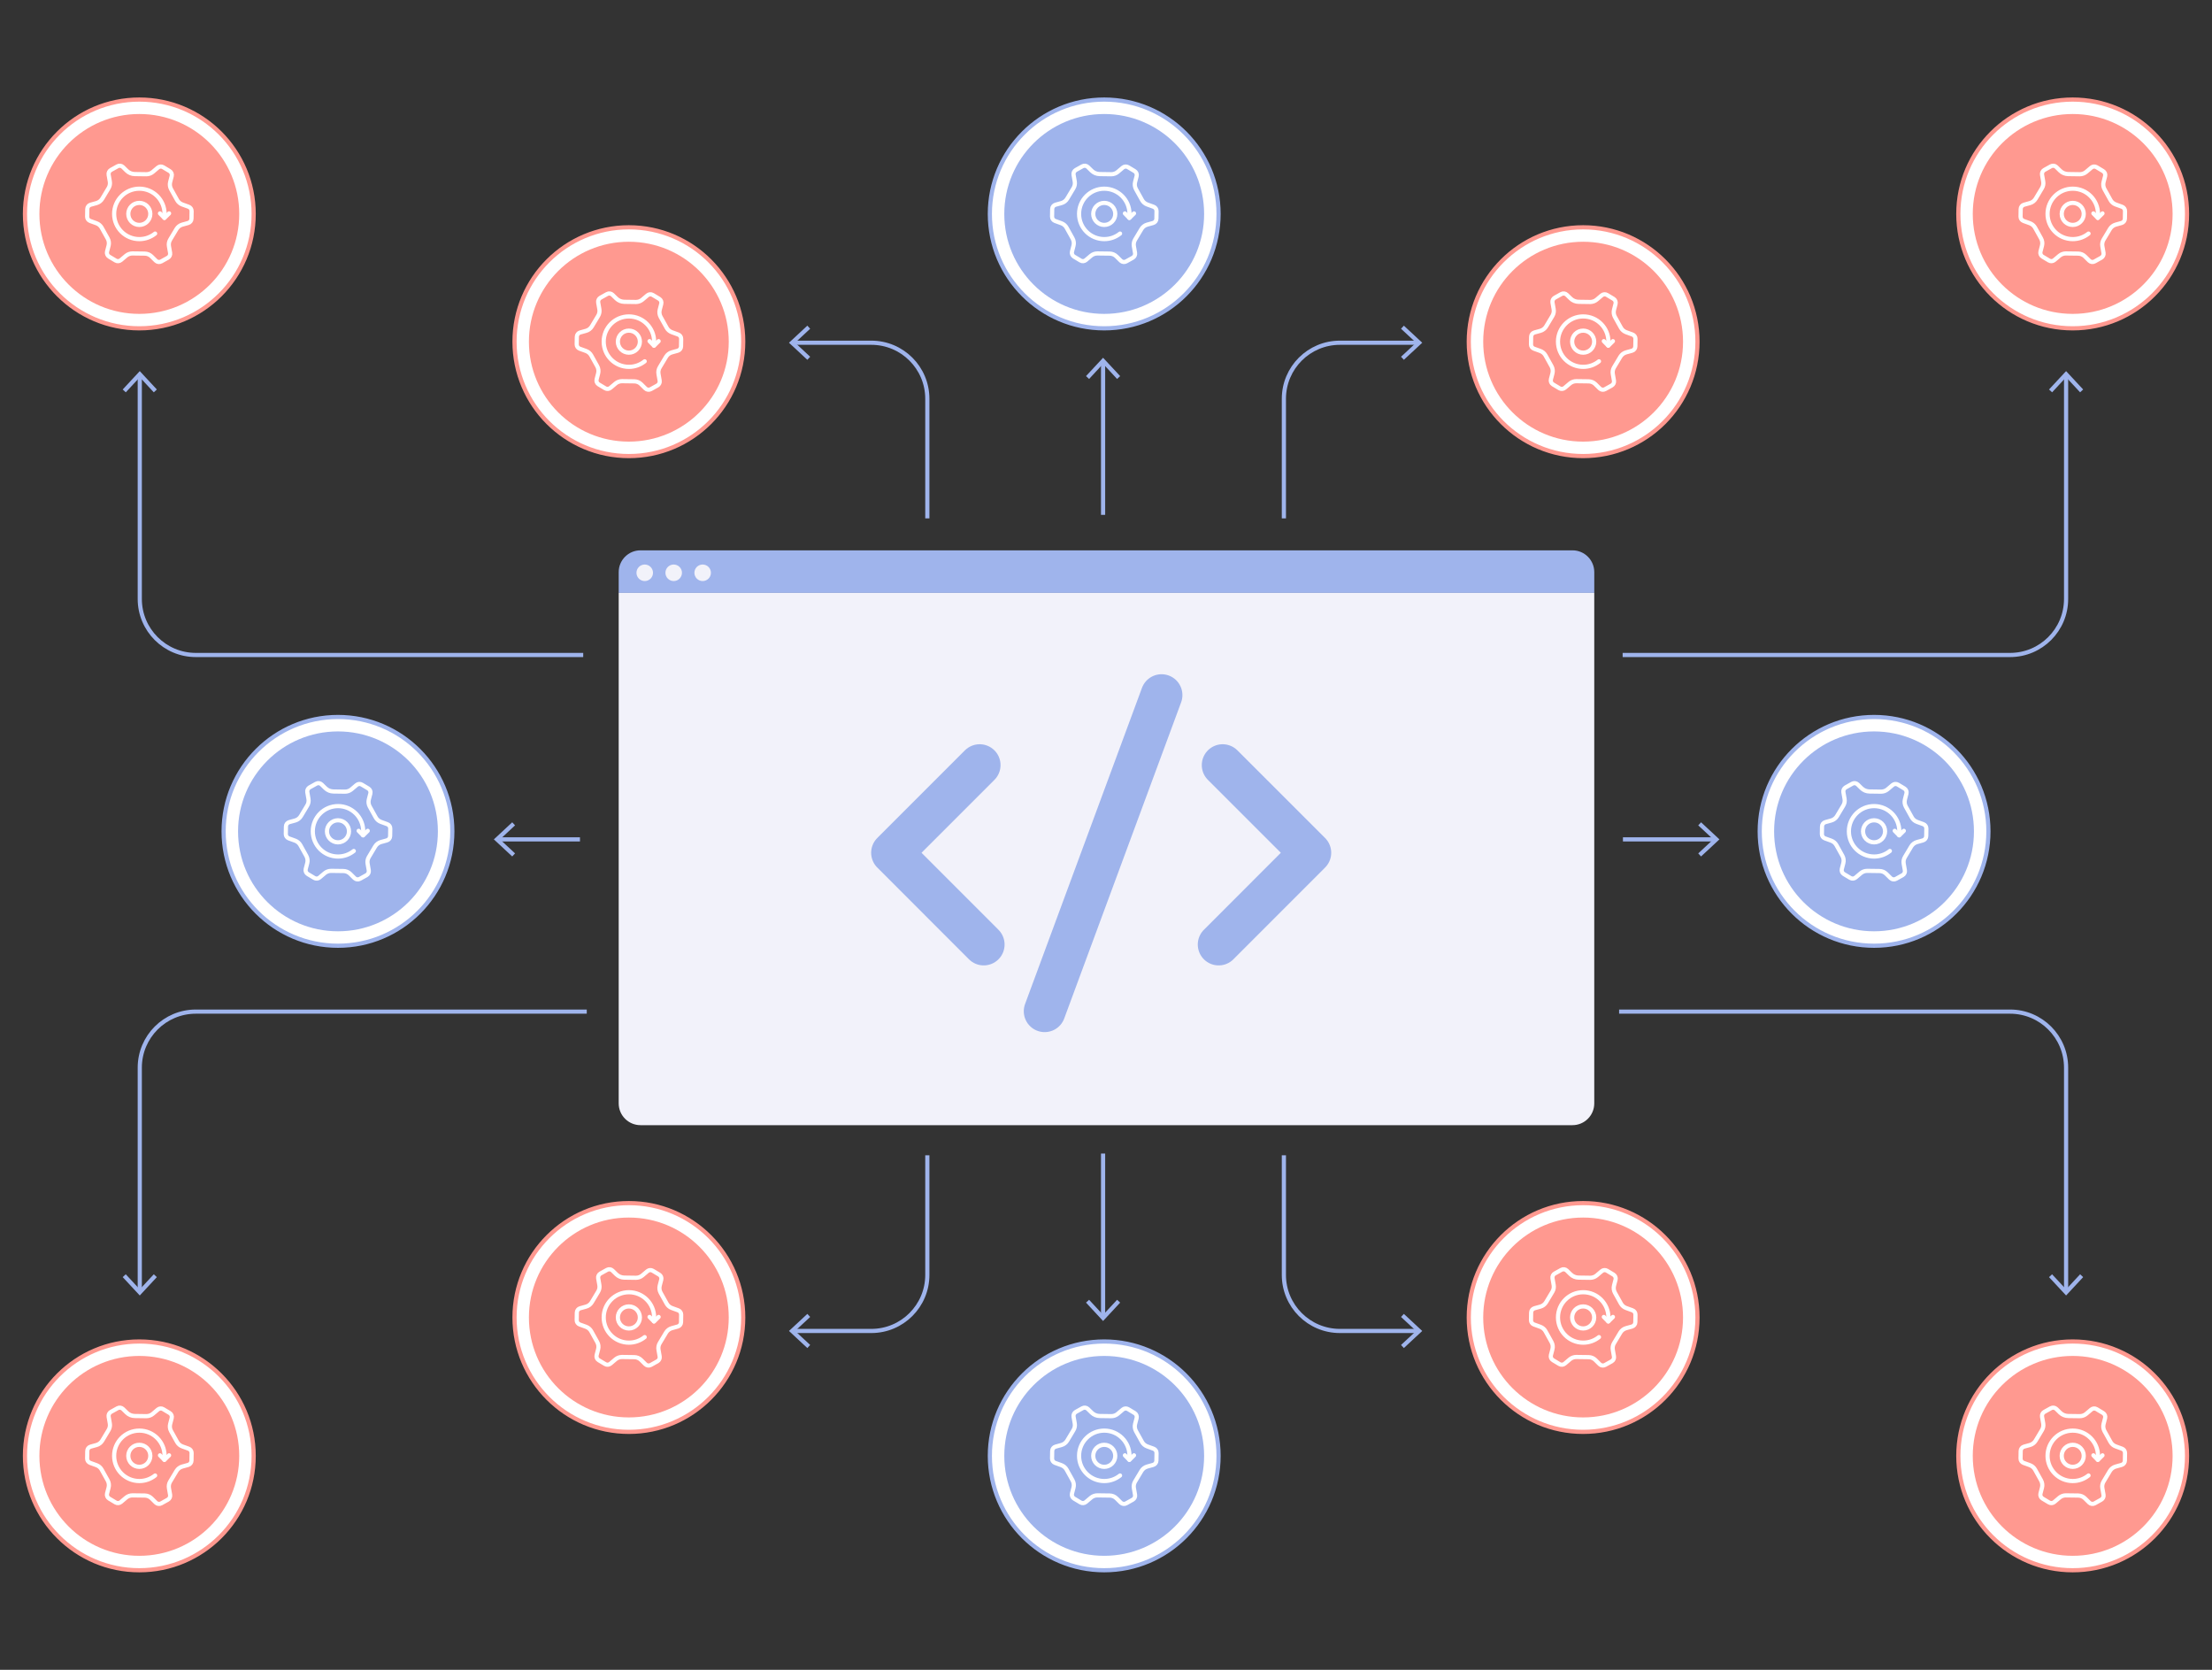 <?xml version="1.0" encoding="UTF-8"?>
<svg id="Layer_2" data-name="Layer 2" xmlns="http://www.w3.org/2000/svg" viewBox="0 0 530 400">
  <rect x="0" y="0" width="530" height="400" fill="#333333" stroke="none"/>
  <defs>
    <style>
      .cls-1, .cls-2, .cls-3, .cls-4 {
        stroke-width: 0px;
      }

      .cls-1, .cls-5, .cls-6, .cls-7, .cls-8 {
        fill: none;
      }

      .cls-2 {
        fill: #9fb4ec;
      }

      .cls-3 {
        fill: #ff9990;
      }

      .cls-5 {
        fill-rule: evenodd;
      }

      .cls-5, .cls-6, .cls-8 {
        stroke-linecap: round;
        stroke-linejoin: round;
      }

      .cls-5, .cls-7, .cls-9, .cls-8 {
        stroke: #9fb4ec;
      }

      .cls-5, .cls-8 {
        stroke-width: 10px;
      }

      .cls-6 {
        stroke: #fff;
      }

      .cls-7, .cls-9, .cls-10 {
        stroke-miterlimit: 10;
      }

      .cls-9, .cls-10 {
        fill: #fff;
      }

      .cls-10 {
        stroke: #ff9990;
      }

      .cls-4 {
        fill: #f2f2fa;
      }
    </style>
  </defs>
  <g id="Layer_1-2" data-name="Layer 1">
    <g>
      <g>
        <g>
          <path class="cls-2" d="M376.77,131.83h-223.31c-2.88,0-5.22,2.34-5.22,5.22v4.98h233.75v-4.98c0-2.88-2.34-5.22-5.22-5.22Z"/>
          <path class="cls-4" d="M148.24,264.31c0,2.88,2.34,5.22,5.22,5.22h223.31c2.88,0,5.22-2.34,5.22-5.22v-122.28h-233.75v122.28Z"/>
        </g>
        <g>
          <polyline class="cls-5" points="234.73 183.28 213.73 204.28 235.7 226.26"/>
          <polyline class="cls-5" points="292.95 183.28 313.96 204.28 291.99 226.26"/>
          <line class="cls-8" x1="278.31" y1="166.51" x2="250.3" y2="242.24"/>
        </g>
        <g>
          <g>
            <circle class="cls-9" cx="264.57" cy="51.25" r="27.4"/>
            <circle class="cls-2" cx="264.57" cy="51.25" r="23.94"/>
          </g>
          <g>
            <circle class="cls-6" cx="264.58" cy="51.24" r="2.64"/>
            <g>
              <path class="cls-6" d="M268.37,55.95c-1.04.83-2.35,1.33-3.78,1.33-3.34,0-6.04-2.7-6.04-6.04s2.7-6.04,6.04-6.04,6.04,2.7,6.04,6.04c0,.21-.01.41-.03.62"/>
              <g>
                <line class="cls-6" x1="269.53" y1="51.12" x2="270.57" y2="52.18"/>
                <line class="cls-6" x1="271.71" y1="51.12" x2="270.61" y2="52.21"/>
              </g>
            </g>
            <path class="cls-6" d="M261.39,61.27l-1.23,1.04c-.36.3-.86.34-1.26.1l-1.55-.93c-.42-.25-.62-.74-.5-1.21l.37-1.42c.15-.58.07-1.19-.22-1.72l-1.44-2.59c-.27-.49-.71-.86-1.24-1.06l-1.52-.55c-.44-.16-.73-.58-.72-1.04l.03-1.81c0-.48.33-.91.8-1.04l1.41-.39c.58-.16,1.07-.54,1.38-1.05l1.52-2.54c.29-.48.39-1.05.29-1.6l-.28-1.59c-.08-.46.14-.92.54-1.15l1.58-.88c.42-.24.95-.17,1.3.17l.91.89c.52.51,1.21.79,1.93.8l2.77.04c.56,0,1.11-.19,1.54-.55l1.23-1.04c.36-.3.86-.34,1.26-.1l1.55.93c.42.25.62.74.5,1.21l-.37,1.42c-.15.58-.07,1.19.22,1.72l1.44,2.59c.27.49.71.86,1.24,1.06l1.52.55c.44.16.73.58.72,1.04l-.03,1.81c0,.48-.33.91-.8,1.04l-1.41.39c-.58.16-1.07.54-1.38,1.05l-1.52,2.54c-.29.48-.39,1.05-.29,1.6l.28,1.59c.08.46-.14.92-.54,1.15l-1.58.88c-.42.24-.95.17-1.3-.17l-1.04-1.03c-.43-.42-1-.66-1.6-.67l-2.96-.04c-.56,0-1.11.19-1.54.55Z"/>
          </g>
        </g>
        <g>
          <g>
            <circle class="cls-10" cx="33.38" cy="51.25" r="27.4"/>
            <circle class="cls-3" cx="33.38" cy="51.25" r="23.94"/>
          </g>
          <g>
            <circle class="cls-6" cx="33.38" cy="51.24" r="2.64"/>
            <g>
              <path class="cls-6" d="M37.17,55.95c-1.04.83-2.35,1.33-3.78,1.33-3.34,0-6.04-2.7-6.04-6.04s2.7-6.04,6.04-6.04,6.04,2.7,6.04,6.04c0,.21-.01.41-.03.62"/>
              <g>
                <line class="cls-6" x1="38.33" y1="51.12" x2="39.37" y2="52.18"/>
                <line class="cls-6" x1="40.51" y1="51.12" x2="39.41" y2="52.21"/>
              </g>
            </g>
            <path class="cls-6" d="M30.19,61.27l-1.23,1.04c-.36.3-.86.34-1.26.1l-1.55-.93c-.42-.25-.62-.74-.5-1.21l.37-1.42c.15-.58.07-1.19-.22-1.72l-1.44-2.59c-.27-.49-.71-.86-1.24-1.06l-1.52-.55c-.44-.16-.73-.58-.72-1.04l.03-1.81c0-.48.33-.91.8-1.04l1.41-.39c.58-.16,1.07-.54,1.38-1.05l1.52-2.54c.29-.48.39-1.05.29-1.6l-.28-1.59c-.08-.46.14-.92.54-1.15l1.58-.88c.42-.24.95-.17,1.3.17l.91.89c.52.51,1.21.79,1.93.8l2.77.04c.56,0,1.11-.19,1.54-.55l1.23-1.04c.36-.3.86-.34,1.26-.1l1.55.93c.42.25.62.74.5,1.21l-.37,1.42c-.15.58-.07,1.19.22,1.72l1.44,2.59c.27.49.71.86,1.24,1.06l1.52.55c.44.16.73.58.72,1.04l-.03,1.81c0,.48-.33.91-.8,1.04l-1.41.39c-.58.16-1.07.54-1.38,1.05l-1.52,2.54c-.29.48-.39,1.05-.29,1.6l.28,1.59c.08.46-.14.92-.54,1.15l-1.58.88c-.42.24-.95.17-1.3-.17l-1.04-1.03c-.43-.42-1-.66-1.6-.67l-2.96-.04c-.56,0-1.11.19-1.54.55Z"/>
          </g>
        </g>
        <g>
          <g>
            <circle class="cls-10" cx="496.62" cy="51.25" r="27.4"/>
            <circle class="cls-3" cx="496.62" cy="51.25" r="23.94"/>
          </g>
          <g>
            <circle class="cls-6" cx="496.63" cy="51.24" r="2.64"/>
            <g>
              <path class="cls-6" d="M500.42,55.95c-1.04.83-2.35,1.33-3.78,1.33-3.34,0-6.04-2.7-6.04-6.04s2.7-6.04,6.04-6.04,6.04,2.7,6.04,6.04c0,.21-.01.41-.03.62"/>
              <g>
                <line class="cls-6" x1="501.58" y1="51.12" x2="502.62" y2="52.18"/>
                <line class="cls-6" x1="503.76" y1="51.12" x2="502.66" y2="52.21"/>
              </g>
            </g>
            <path class="cls-6" d="M493.44,61.27l-1.23,1.04c-.36.3-.86.34-1.26.1l-1.55-.93c-.42-.25-.62-.74-.5-1.21l.37-1.42c.15-.58.07-1.19-.22-1.72l-1.44-2.59c-.27-.49-.71-.86-1.24-1.06l-1.52-.55c-.44-.16-.73-.58-.72-1.04l.03-1.81c0-.48.33-.91.8-1.04l1.41-.39c.58-.16,1.07-.54,1.38-1.05l1.52-2.54c.29-.48.39-1.05.29-1.6l-.28-1.59c-.08-.46.14-.92.54-1.15l1.58-.88c.42-.24.95-.17,1.3.17l.91.89c.52.51,1.21.79,1.93.8l2.77.04c.56,0,1.11-.19,1.54-.55l1.23-1.04c.36-.3.86-.34,1.26-.1l1.55.93c.42.25.62.74.5,1.21l-.37,1.42c-.15.58-.07,1.19.22,1.72l1.44,2.59c.27.49.71.86,1.24,1.06l1.52.55c.44.16.73.58.72,1.04l-.03,1.81c0,.48-.33.91-.8,1.04l-1.41.39c-.58.16-1.07.54-1.38,1.05l-1.52,2.54c-.29.48-.39,1.05-.29,1.6l.28,1.59c.08.46-.14.92-.54,1.15l-1.58.88c-.42.24-.95.17-1.3-.17l-1.04-1.03c-.43-.42-1-.66-1.6-.67l-2.96-.04c-.56,0-1.11.19-1.54.55Z"/>
          </g>
        </g>
        <g>
          <g>
            <circle class="cls-10" cx="496.62" cy="348.75" r="27.4"/>
            <circle class="cls-3" cx="496.62" cy="348.75" r="23.94"/>
          </g>
          <g>
            <circle class="cls-6" cx="496.63" cy="348.74" r="2.64"/>
            <g>
              <path class="cls-6" d="M500.42,353.45c-1.04.83-2.35,1.33-3.78,1.33-3.34,0-6.04-2.7-6.04-6.04s2.7-6.04,6.04-6.04,6.04,2.7,6.04,6.04c0,.21-.01.41-.03.62"/>
              <g>
                <line class="cls-6" x1="501.58" y1="348.62" x2="502.62" y2="349.68"/>
                <line class="cls-6" x1="503.76" y1="348.62" x2="502.66" y2="349.71"/>
              </g>
            </g>
            <path class="cls-6" d="M493.44,358.77l-1.23,1.04c-.36.3-.86.34-1.26.1l-1.55-.93c-.42-.25-.62-.74-.5-1.21l.37-1.42c.15-.58.07-1.19-.22-1.72l-1.44-2.59c-.27-.49-.71-.86-1.24-1.06l-1.52-.55c-.44-.16-.73-.58-.72-1.04l.03-1.81c0-.48.33-.91.8-1.04l1.41-.39c.58-.16,1.07-.54,1.38-1.05l1.52-2.54c.29-.48.39-1.05.29-1.6l-.28-1.59c-.08-.46.14-.92.54-1.15l1.58-.88c.42-.24.95-.17,1.3.17l.91.89c.52.51,1.21.79,1.93.8l2.77.04c.56,0,1.11-.19,1.54-.55l1.23-1.04c.36-.3.86-.34,1.26-.1l1.55.93c.42.25.62.74.5,1.21l-.37,1.42c-.15.58-.07,1.19.22,1.72l1.44,2.59c.27.49.71.86,1.24,1.06l1.52.55c.44.16.73.58.72,1.04l-.03,1.81c0,.48-.33.91-.8,1.04l-1.41.39c-.58.16-1.07.54-1.38,1.05l-1.52,2.54c-.29.48-.39,1.05-.29,1.6l.28,1.59c.08.46-.14.92-.54,1.15l-1.58.88c-.42.24-.95.17-1.3-.17l-1.04-1.03c-.43-.42-1-.66-1.6-.67l-2.96-.04c-.56,0-1.11.19-1.54.55Z"/>
          </g>
        </g>
        <g>
          <g>
            <circle class="cls-10" cx="33.38" cy="348.75" r="27.4"/>
            <circle class="cls-3" cx="33.38" cy="348.75" r="23.94"/>
          </g>
          <g>
            <circle class="cls-6" cx="33.38" cy="348.74" r="2.64"/>
            <g>
              <path class="cls-6" d="M37.17,353.45c-1.04.83-2.35,1.33-3.78,1.33-3.34,0-6.04-2.7-6.04-6.04s2.7-6.04,6.04-6.04,6.04,2.7,6.04,6.04c0,.21-.01.41-.03.62"/>
              <g>
                <line class="cls-6" x1="38.33" y1="348.62" x2="39.37" y2="349.68"/>
                <line class="cls-6" x1="40.51" y1="348.62" x2="39.41" y2="349.71"/>
              </g>
            </g>
            <path class="cls-6" d="M30.19,358.77l-1.23,1.04c-.36.3-.86.34-1.26.1l-1.55-.93c-.42-.25-.62-.74-.5-1.21l.37-1.42c.15-.58.07-1.19-.22-1.72l-1.44-2.59c-.27-.49-.71-.86-1.24-1.06l-1.52-.55c-.44-.16-.73-.58-.72-1.04l.03-1.81c0-.48.33-.91.8-1.04l1.41-.39c.58-.16,1.07-.54,1.38-1.05l1.52-2.54c.29-.48.39-1.05.29-1.6l-.28-1.59c-.08-.46.14-.92.54-1.15l1.58-.88c.42-.24.95-.17,1.3.17l.91.89c.52.51,1.21.79,1.93.8l2.77.04c.56,0,1.11-.19,1.54-.55l1.23-1.04c.36-.3.86-.34,1.26-.1l1.55.93c.42.25.62.74.5,1.21l-.37,1.42c-.15.58-.07,1.19.22,1.72l1.44,2.59c.27.49.71.86,1.24,1.06l1.52.55c.44.16.73.58.72,1.04l-.03,1.81c0,.48-.33.91-.8,1.04l-1.41.39c-.58.16-1.07.54-1.38,1.05l-1.52,2.54c-.29.48-.39,1.05-.29,1.6l.28,1.59c.08.46-.14.92-.54,1.15l-1.58.88c-.42.24-.95.17-1.3-.17l-1.04-1.03c-.43-.42-1-.66-1.6-.67l-2.96-.04c-.56,0-1.11.19-1.54.55Z"/>
          </g>
        </g>
        <g>
          <g>
            <circle class="cls-10" cx="150.68" cy="81.85" r="27.4"/>
            <circle class="cls-3" cx="150.67" cy="81.85" r="23.94"/>
          </g>
          <g>
            <circle class="cls-6" cx="150.68" cy="81.84" r="2.64"/>
            <g>
              <path class="cls-6" d="M154.47,86.55c-1.04.83-2.35,1.33-3.78,1.33-3.34,0-6.04-2.7-6.04-6.04s2.7-6.04,6.04-6.04,6.04,2.7,6.04,6.04c0,.21-.01.41-.03.62"/>
              <g>
                <line class="cls-6" x1="155.63" y1="81.72" x2="156.67" y2="82.78"/>
                <line class="cls-6" x1="157.81" y1="81.72" x2="156.71" y2="82.81"/>
              </g>
            </g>
            <path class="cls-6" d="M147.49,91.87l-1.23,1.04c-.36.3-.86.34-1.26.1l-1.55-.93c-.42-.25-.62-.74-.5-1.21l.37-1.42c.15-.58.07-1.19-.22-1.72l-1.44-2.59c-.27-.49-.71-.86-1.24-1.06l-1.52-.55c-.44-.16-.73-.58-.72-1.04l.03-1.81c0-.48.33-.91.8-1.04l1.41-.39c.58-.16,1.07-.54,1.38-1.05l1.52-2.54c.29-.48.39-1.05.29-1.6l-.28-1.59c-.08-.46.14-.92.54-1.15l1.58-.88c.42-.24.95-.17,1.3.17l.91.89c.52.51,1.21.79,1.93.8l2.77.04c.56,0,1.11-.19,1.54-.55l1.23-1.04c.36-.3.86-.34,1.26-.1l1.55.93c.42.25.62.74.5,1.21l-.37,1.42c-.15.58-.07,1.19.22,1.72l1.44,2.59c.27.49.71.86,1.24,1.06l1.52.55c.44.16.73.58.72,1.04l-.03,1.81c0,.48-.33.91-.8,1.04l-1.41.39c-.58.16-1.07.54-1.38,1.05l-1.52,2.54c-.29.48-.39,1.05-.29,1.6l.28,1.59c.08.46-.14.92-.54,1.15l-1.58.88c-.42.24-.95.17-1.3-.17l-1.04-1.03c-.43-.42-1-.66-1.6-.67l-2.96-.04c-.56,0-1.11.19-1.54.55Z"/>
          </g>
        </g>
        <g>
          <g>
            <circle class="cls-9" cx="80.98" cy="199.15" r="27.4"/>
            <circle class="cls-2" cx="80.98" cy="199.15" r="23.94"/>
          </g>
          <g>
            <circle class="cls-6" cx="80.98" cy="199.14" r="2.64"/>
            <g>
              <path class="cls-6" d="M84.77,203.85c-1.04.83-2.35,1.33-3.78,1.33-3.34,0-6.04-2.7-6.04-6.04s2.7-6.04,6.04-6.04,6.04,2.7,6.04,6.04c0,.21-.01.41-.03.62"/>
              <g>
                <line class="cls-6" x1="85.93" y1="199.02" x2="86.97" y2="200.08"/>
                <line class="cls-6" x1="88.11" y1="199.02" x2="87.01" y2="200.11"/>
              </g>
            </g>
            <path class="cls-6" d="M77.79,209.17l-1.23,1.04c-.36.3-.86.34-1.26.1l-1.55-.93c-.42-.25-.62-.74-.5-1.21l.37-1.42c.15-.58.07-1.19-.22-1.72l-1.44-2.59c-.27-.49-.71-.86-1.24-1.06l-1.52-.55c-.44-.16-.73-.58-.72-1.04l.03-1.81c0-.48.33-.91.8-1.04l1.41-.39c.58-.16,1.07-.54,1.38-1.05l1.52-2.54c.29-.48.39-1.05.29-1.6l-.28-1.59c-.08-.46.14-.92.54-1.15l1.58-.88c.42-.24.95-.17,1.3.17l.91.89c.52.51,1.21.79,1.93.8l2.77.04c.56,0,1.11-.19,1.54-.55l1.23-1.04c.36-.3.86-.34,1.26-.1l1.55.93c.42.25.62.74.5,1.21l-.37,1.42c-.15.58-.07,1.19.22,1.72l1.44,2.59c.27.49.71.86,1.24,1.06l1.52.55c.44.16.73.58.72,1.04l-.03,1.81c0,.48-.33.91-.8,1.04l-1.41.39c-.58.16-1.07.54-1.38,1.05l-1.52,2.54c-.29.48-.39,1.05-.29,1.6l.28,1.59c.08.46-.14.92-.54,1.15l-1.58.88c-.42.24-.95.17-1.3-.17l-1.04-1.03c-.43-.42-1-.66-1.6-.67l-2.96-.04c-.56,0-1.11.19-1.54.55Z"/>
          </g>
        </g>
        <g>
          <g>
            <circle class="cls-10" cx="150.68" cy="315.6" r="27.4"/>
            <circle class="cls-3" cx="150.67" cy="315.6" r="23.94"/>
          </g>
          <g>
            <circle class="cls-6" cx="150.68" cy="315.59" r="2.64"/>
            <g>
              <path class="cls-6" d="M154.47,320.3c-1.04.83-2.35,1.33-3.78,1.33-3.34,0-6.04-2.7-6.04-6.04s2.7-6.04,6.04-6.04,6.04,2.7,6.04,6.04c0,.21-.01.41-.03.62"/>
              <g>
                <line class="cls-6" x1="155.63" y1="315.47" x2="156.67" y2="316.53"/>
                <line class="cls-6" x1="157.81" y1="315.47" x2="156.71" y2="316.56"/>
              </g>
            </g>
            <path class="cls-6" d="M147.49,325.62l-1.23,1.04c-.36.3-.86.34-1.26.1l-1.55-.93c-.42-.25-.62-.74-.5-1.21l.37-1.42c.15-.58.07-1.19-.22-1.72l-1.44-2.59c-.27-.49-.71-.86-1.24-1.06l-1.52-.55c-.44-.16-.73-.58-.72-1.04l.03-1.81c0-.48.33-.91.8-1.04l1.41-.39c.58-.16,1.07-.54,1.38-1.05l1.52-2.54c.29-.48.39-1.05.29-1.6l-.28-1.59c-.08-.46.14-.92.54-1.15l1.58-.88c.42-.24.95-.17,1.3.17l.91.89c.52.51,1.21.79,1.93.8l2.77.04c.56,0,1.11-.19,1.54-.55l1.23-1.04c.36-.3.86-.34,1.26-.1l1.55.93c.42.25.62.74.5,1.21l-.37,1.42c-.15.58-.07,1.19.22,1.72l1.44,2.59c.27.49.71.86,1.24,1.06l1.52.55c.44.16.73.58.72,1.04l-.03,1.81c0,.48-.33.91-.8,1.04l-1.41.39c-.58.16-1.07.54-1.38,1.05l-1.52,2.54c-.29.48-.39,1.05-.29,1.6l.28,1.59c.08.46-.14.92-.54,1.15l-1.58.88c-.42.24-.95.17-1.3-.17l-1.04-1.03c-.43-.42-1-.66-1.6-.67l-2.96-.04c-.56,0-1.11.19-1.54.55Z"/>
          </g>
        </g>
        <g>
          <g>
            <circle class="cls-9" cx="264.57" cy="348.75" r="27.4"/>
            <circle class="cls-2" cx="264.57" cy="348.75" r="23.94"/>
          </g>
          <g>
            <circle class="cls-6" cx="264.58" cy="348.74" r="2.64"/>
            <g>
              <path class="cls-6" d="M268.37,353.45c-1.04.83-2.35,1.33-3.78,1.33-3.34,0-6.04-2.7-6.04-6.04s2.7-6.04,6.04-6.04,6.04,2.7,6.04,6.04c0,.21-.01.41-.03.62"/>
              <g>
                <line class="cls-6" x1="269.53" y1="348.62" x2="270.57" y2="349.68"/>
                <line class="cls-6" x1="271.71" y1="348.62" x2="270.61" y2="349.71"/>
              </g>
            </g>
            <path class="cls-6" d="M261.39,358.77l-1.23,1.04c-.36.3-.86.34-1.26.1l-1.55-.93c-.42-.25-.62-.74-.5-1.21l.37-1.42c.15-.58.07-1.19-.22-1.72l-1.44-2.59c-.27-.49-.71-.86-1.24-1.06l-1.52-.55c-.44-.16-.73-.58-.72-1.04l.03-1.81c0-.48.33-.91.8-1.04l1.41-.39c.58-.16,1.07-.54,1.38-1.05l1.52-2.54c.29-.48.39-1.05.29-1.6l-.28-1.59c-.08-.46.14-.92.54-1.15l1.58-.88c.42-.24.95-.17,1.3.17l.91.89c.52.51,1.21.79,1.93.8l2.77.04c.56,0,1.11-.19,1.54-.55l1.23-1.04c.36-.3.86-.34,1.26-.1l1.55.93c.42.25.62.74.5,1.21l-.37,1.42c-.15.58-.07,1.19.22,1.72l1.44,2.59c.27.49.71.86,1.24,1.06l1.52.55c.44.16.73.58.72,1.04l-.03,1.81c0,.48-.33.91-.8,1.04l-1.41.39c-.58.16-1.07.54-1.38,1.05l-1.52,2.54c-.29.48-.39,1.05-.29,1.6l.28,1.59c.08.46-.14.92-.54,1.15l-1.58.88c-.42.24-.95.17-1.3-.17l-1.04-1.03c-.43-.42-1-.66-1.6-.67l-2.96-.04c-.56,0-1.11.19-1.54.55Z"/>
          </g>
        </g>
        <g>
          <g>
            <circle class="cls-10" cx="379.32" cy="315.6" r="27.4"/>
            <circle class="cls-3" cx="379.32" cy="315.6" r="23.94"/>
          </g>
          <g>
            <circle class="cls-6" cx="379.33" cy="315.59" r="2.64"/>
            <g>
              <path class="cls-6" d="M383.12,320.3c-1.04.83-2.35,1.33-3.78,1.33-3.34,0-6.04-2.7-6.04-6.04s2.7-6.04,6.04-6.04,6.04,2.7,6.04,6.04c0,.21-.01.41-.03.62"/>
              <g>
                <line class="cls-6" x1="384.28" y1="315.47" x2="385.32" y2="316.53"/>
                <line class="cls-6" x1="386.46" y1="315.47" x2="385.36" y2="316.56"/>
              </g>
            </g>
            <path class="cls-6" d="M376.14,325.62l-1.23,1.04c-.36.3-.86.34-1.26.1l-1.55-.93c-.42-.25-.62-.74-.5-1.21l.37-1.42c.15-.58.07-1.19-.22-1.72l-1.44-2.59c-.27-.49-.71-.86-1.24-1.06l-1.52-.55c-.44-.16-.73-.58-.72-1.04l.03-1.81c0-.48.33-.91.8-1.04l1.41-.39c.58-.16,1.07-.54,1.38-1.05l1.52-2.54c.29-.48.39-1.05.29-1.6l-.28-1.59c-.08-.46.14-.92.54-1.15l1.58-.88c.42-.24.95-.17,1.3.17l.91.89c.52.51,1.21.79,1.93.8l2.77.04c.56,0,1.11-.19,1.54-.55l1.23-1.04c.36-.3.86-.34,1.26-.1l1.55.93c.42.25.62.74.5,1.21l-.37,1.42c-.15.58-.07,1.19.22,1.72l1.44,2.59c.27.49.71.86,1.24,1.06l1.52.55c.44.16.73.58.72,1.04l-.03,1.81c0,.48-.33.91-.8,1.04l-1.41.39c-.58.16-1.07.54-1.38,1.05l-1.52,2.54c-.29.48-.39,1.05-.29,1.6l.28,1.59c.08.46-.14.92-.54,1.15l-1.58.88c-.42.24-.95.17-1.3-.17l-1.04-1.03c-.43-.42-1-.66-1.6-.67l-2.96-.04c-.56,0-1.11.19-1.54.55Z"/>
          </g>
        </g>
        <g>
          <g>
            <circle class="cls-9" cx="449.03" cy="199.15" r="27.4"/>
            <circle class="cls-2" cx="449.02" cy="199.15" r="23.94"/>
          </g>
          <g>
            <circle class="cls-6" cx="449.03" cy="199.14" r="2.64"/>
            <g>
              <path class="cls-6" d="M452.82,203.85c-1.04.83-2.35,1.33-3.78,1.33-3.34,0-6.04-2.7-6.04-6.04s2.7-6.04,6.04-6.04,6.04,2.7,6.04,6.04c0,.21-.01.41-.03.62"/>
              <g>
                <line class="cls-6" x1="453.98" y1="199.02" x2="455.02" y2="200.08"/>
                <line class="cls-6" x1="456.16" y1="199.02" x2="455.06" y2="200.11"/>
              </g>
            </g>
            <path class="cls-6" d="M445.84,209.17l-1.23,1.04c-.36.3-.86.34-1.26.1l-1.55-.93c-.42-.25-.62-.74-.5-1.21l.37-1.42c.15-.58.07-1.19-.22-1.72l-1.44-2.59c-.27-.49-.71-.86-1.24-1.06l-1.52-.55c-.44-.16-.73-.58-.72-1.04l.03-1.81c0-.48.33-.91.8-1.04l1.41-.39c.58-.16,1.07-.54,1.38-1.05l1.52-2.54c.29-.48.39-1.05.29-1.6l-.28-1.59c-.08-.46.14-.92.54-1.15l1.58-.88c.42-.24.95-.17,1.3.17l.91.89c.52.51,1.21.79,1.93.8l2.77.04c.56,0,1.11-.19,1.54-.55l1.23-1.04c.36-.3.86-.34,1.26-.1l1.55.93c.42.25.62.74.5,1.21l-.37,1.42c-.15.58-.07,1.19.22,1.72l1.44,2.59c.27.49.71.86,1.24,1.06l1.52.55c.44.16.73.58.72,1.04l-.03,1.81c0,.48-.33.91-.8,1.04l-1.41.39c-.58.16-1.07.54-1.38,1.05l-1.52,2.54c-.29.48-.39,1.05-.29,1.6l.28,1.59c.08.46-.14.92-.54,1.15l-1.58.88c-.42.24-.95.17-1.3-.17l-1.04-1.03c-.43-.42-1-.66-1.6-.67l-2.96-.04c-.56,0-1.11.19-1.54.55Z"/>
          </g>
        </g>
        <g>
          <g>
            <circle class="cls-10" cx="379.32" cy="81.85" r="27.4"/>
            <circle class="cls-3" cx="379.32" cy="81.85" r="23.94"/>
          </g>
          <g>
            <circle class="cls-6" cx="379.33" cy="81.84" r="2.64"/>
            <g>
              <path class="cls-6" d="M383.12,86.55c-1.04.83-2.35,1.33-3.78,1.33-3.34,0-6.04-2.7-6.04-6.04s2.7-6.04,6.04-6.04,6.04,2.7,6.04,6.04c0,.21-.01.41-.03.62"/>
              <g>
                <line class="cls-6" x1="384.28" y1="81.72" x2="385.32" y2="82.78"/>
                <line class="cls-6" x1="386.46" y1="81.72" x2="385.36" y2="82.81"/>
              </g>
            </g>
            <path class="cls-6" d="M376.14,91.87l-1.23,1.04c-.36.3-.86.34-1.26.1l-1.55-.93c-.42-.25-.62-.74-.5-1.21l.37-1.42c.15-.58.07-1.19-.22-1.72l-1.44-2.59c-.27-.49-.71-.86-1.24-1.06l-1.52-.55c-.44-.16-.73-.58-.72-1.04l.03-1.81c0-.48.33-.91.8-1.04l1.41-.39c.58-.16,1.07-.54,1.38-1.05l1.52-2.54c.29-.48.39-1.05.29-1.6l-.28-1.59c-.08-.46.14-.92.54-1.15l1.58-.88c.42-.24.95-.17,1.3.17l.91.89c.52.51,1.21.79,1.93.8l2.77.04c.56,0,1.11-.19,1.54-.55l1.23-1.04c.36-.3.86-.34,1.26-.1l1.55.93c.42.25.62.74.5,1.21l-.37,1.42c-.15.58-.07,1.19.22,1.72l1.44,2.59c.27.49.71.86,1.24,1.06l1.52.55c.44.16.73.58.72,1.04l-.03,1.81c0,.48-.33.91-.8,1.04l-1.41.39c-.58.16-1.07.54-1.38,1.05l-1.52,2.54c-.29.48-.39,1.05-.29,1.6l.28,1.59c.08.46-.14.92-.54,1.15l-1.58.88c-.42.24-.95.17-1.3-.17l-1.04-1.03c-.43-.42-1-.66-1.6-.67l-2.96-.04c-.56,0-1.11.19-1.54.55Z"/>
          </g>
        </g>
        <g>
          <circle class="cls-4" cx="154.48" cy="137.21" r="1.98"/>
          <circle class="cls-4" cx="161.42" cy="137.21" r="1.98"/>
          <circle class="cls-4" cx="168.36" cy="137.21" r="1.98"/>
        </g>
        <g>
          <g>
            <line class="cls-7" x1="264.3" y1="276.33" x2="264.3" y2="315.36"/>
            <polygon class="cls-2" points="260.21 312.04 260.95 311.36 264.3 314.97 267.66 311.36 268.39 312.04 264.3 316.44 260.21 312.04"/>
          </g>
          <g>
            <line class="cls-7" x1="264.3" y1="86.78" x2="264.3" y2="123.33"/>
            <polygon class="cls-2" points="260.21 90.09 260.95 90.78 264.3 87.16 267.66 90.78 268.39 90.09 264.3 85.7 260.21 90.09"/>
          </g>
        </g>
        <g>
          <line class="cls-7" x1="388.86" y1="201.07" x2="410.89" y2="201.07"/>
          <polygon class="cls-2" points="407.58 205.16 406.9 204.43 410.51 201.07 406.9 197.71 407.58 196.98 411.98 201.07 407.58 205.16"/>
        </g>
        <g>
          <line class="cls-7" x1="119.41" y1="201.07" x2="138.96" y2="201.07"/>
          <polygon class="cls-2" points="122.73 205.16 123.41 204.43 119.8 201.07 123.41 197.71 122.73 196.98 118.33 201.07 122.73 205.16"/>
        </g>
        <g>
          <g>
            <path class="cls-7" d="M307.62,124.18v-28.65c0-7.42,6.01-13.43,13.43-13.43h18.64"/>
            <polygon class="cls-2" points="336.37 86.19 335.69 85.46 339.3 82.1 335.69 78.75 336.37 78.01 340.77 82.1 336.37 86.19"/>
          </g>
          <g>
            <path class="cls-7" d="M222.19,124.18v-28.65c0-7.42-6.01-13.43-13.43-13.43h-18.64"/>
            <polygon class="cls-2" points="193.44 78.01 194.12 78.75 190.51 82.1 194.12 85.46 193.44 86.19 189.04 82.1 193.44 78.01"/>
          </g>
        </g>
        <g>
          <g>
            <path class="cls-7" d="M139.74,156.9H46.92c-7.42,0-13.43-6.01-13.43-13.43v-53.49"/>
            <polygon class="cls-2" points="37.58 93.3 36.85 93.98 33.49 90.37 30.14 93.98 29.4 93.3 33.49 88.9 37.58 93.3"/>
          </g>
          <g>
            <path class="cls-7" d="M140.59,242.33H46.92c-7.42,0-13.43,6.01-13.43,13.43v53.49"/>
            <polygon class="cls-2" points="29.4 305.93 30.13 305.25 33.49 308.86 36.85 305.25 37.58 305.93 33.49 310.33 29.4 305.93"/>
          </g>
        </g>
        <g>
          <g>
            <path class="cls-7" d="M388.79,156.9h92.82c7.42,0,13.43-6.01,13.43-13.43v-53.49"/>
            <polygon class="cls-2" points="499.13 93.3 498.4 93.98 495.04 90.37 491.69 93.98 490.95 93.3 495.04 88.9 499.13 93.3"/>
          </g>
          <g>
            <path class="cls-7" d="M387.94,242.33h93.67c7.42,0,13.43,6.01,13.43,13.43v53.49"/>
            <polygon class="cls-2" points="490.95 305.93 491.68 305.25 495.04 308.86 498.4 305.25 499.13 305.93 495.04 310.33 490.95 305.93"/>
          </g>
        </g>
        <g>
          <g>
            <path class="cls-7" d="M307.62,276.75v28.65c0,7.42,6.01,13.43,13.43,13.43h18.64"/>
            <polygon class="cls-2" points="336.37 322.92 335.69 322.19 339.3 318.83 335.69 315.47 336.37 314.74 340.77 318.83 336.37 322.92"/>
          </g>
          <g>
            <path class="cls-7" d="M222.19,276.75v28.65c0,7.42-6.01,13.43-13.43,13.43h-18.64"/>
            <polygon class="cls-2" points="193.44 314.74 194.12 315.47 190.51 318.83 194.12 322.18 193.44 322.92 189.04 318.83 193.44 314.74"/>
          </g>
        </g>
      </g>
      <rect class="cls-1" width="530" height="400"/>
    </g>
  </g>
</svg>